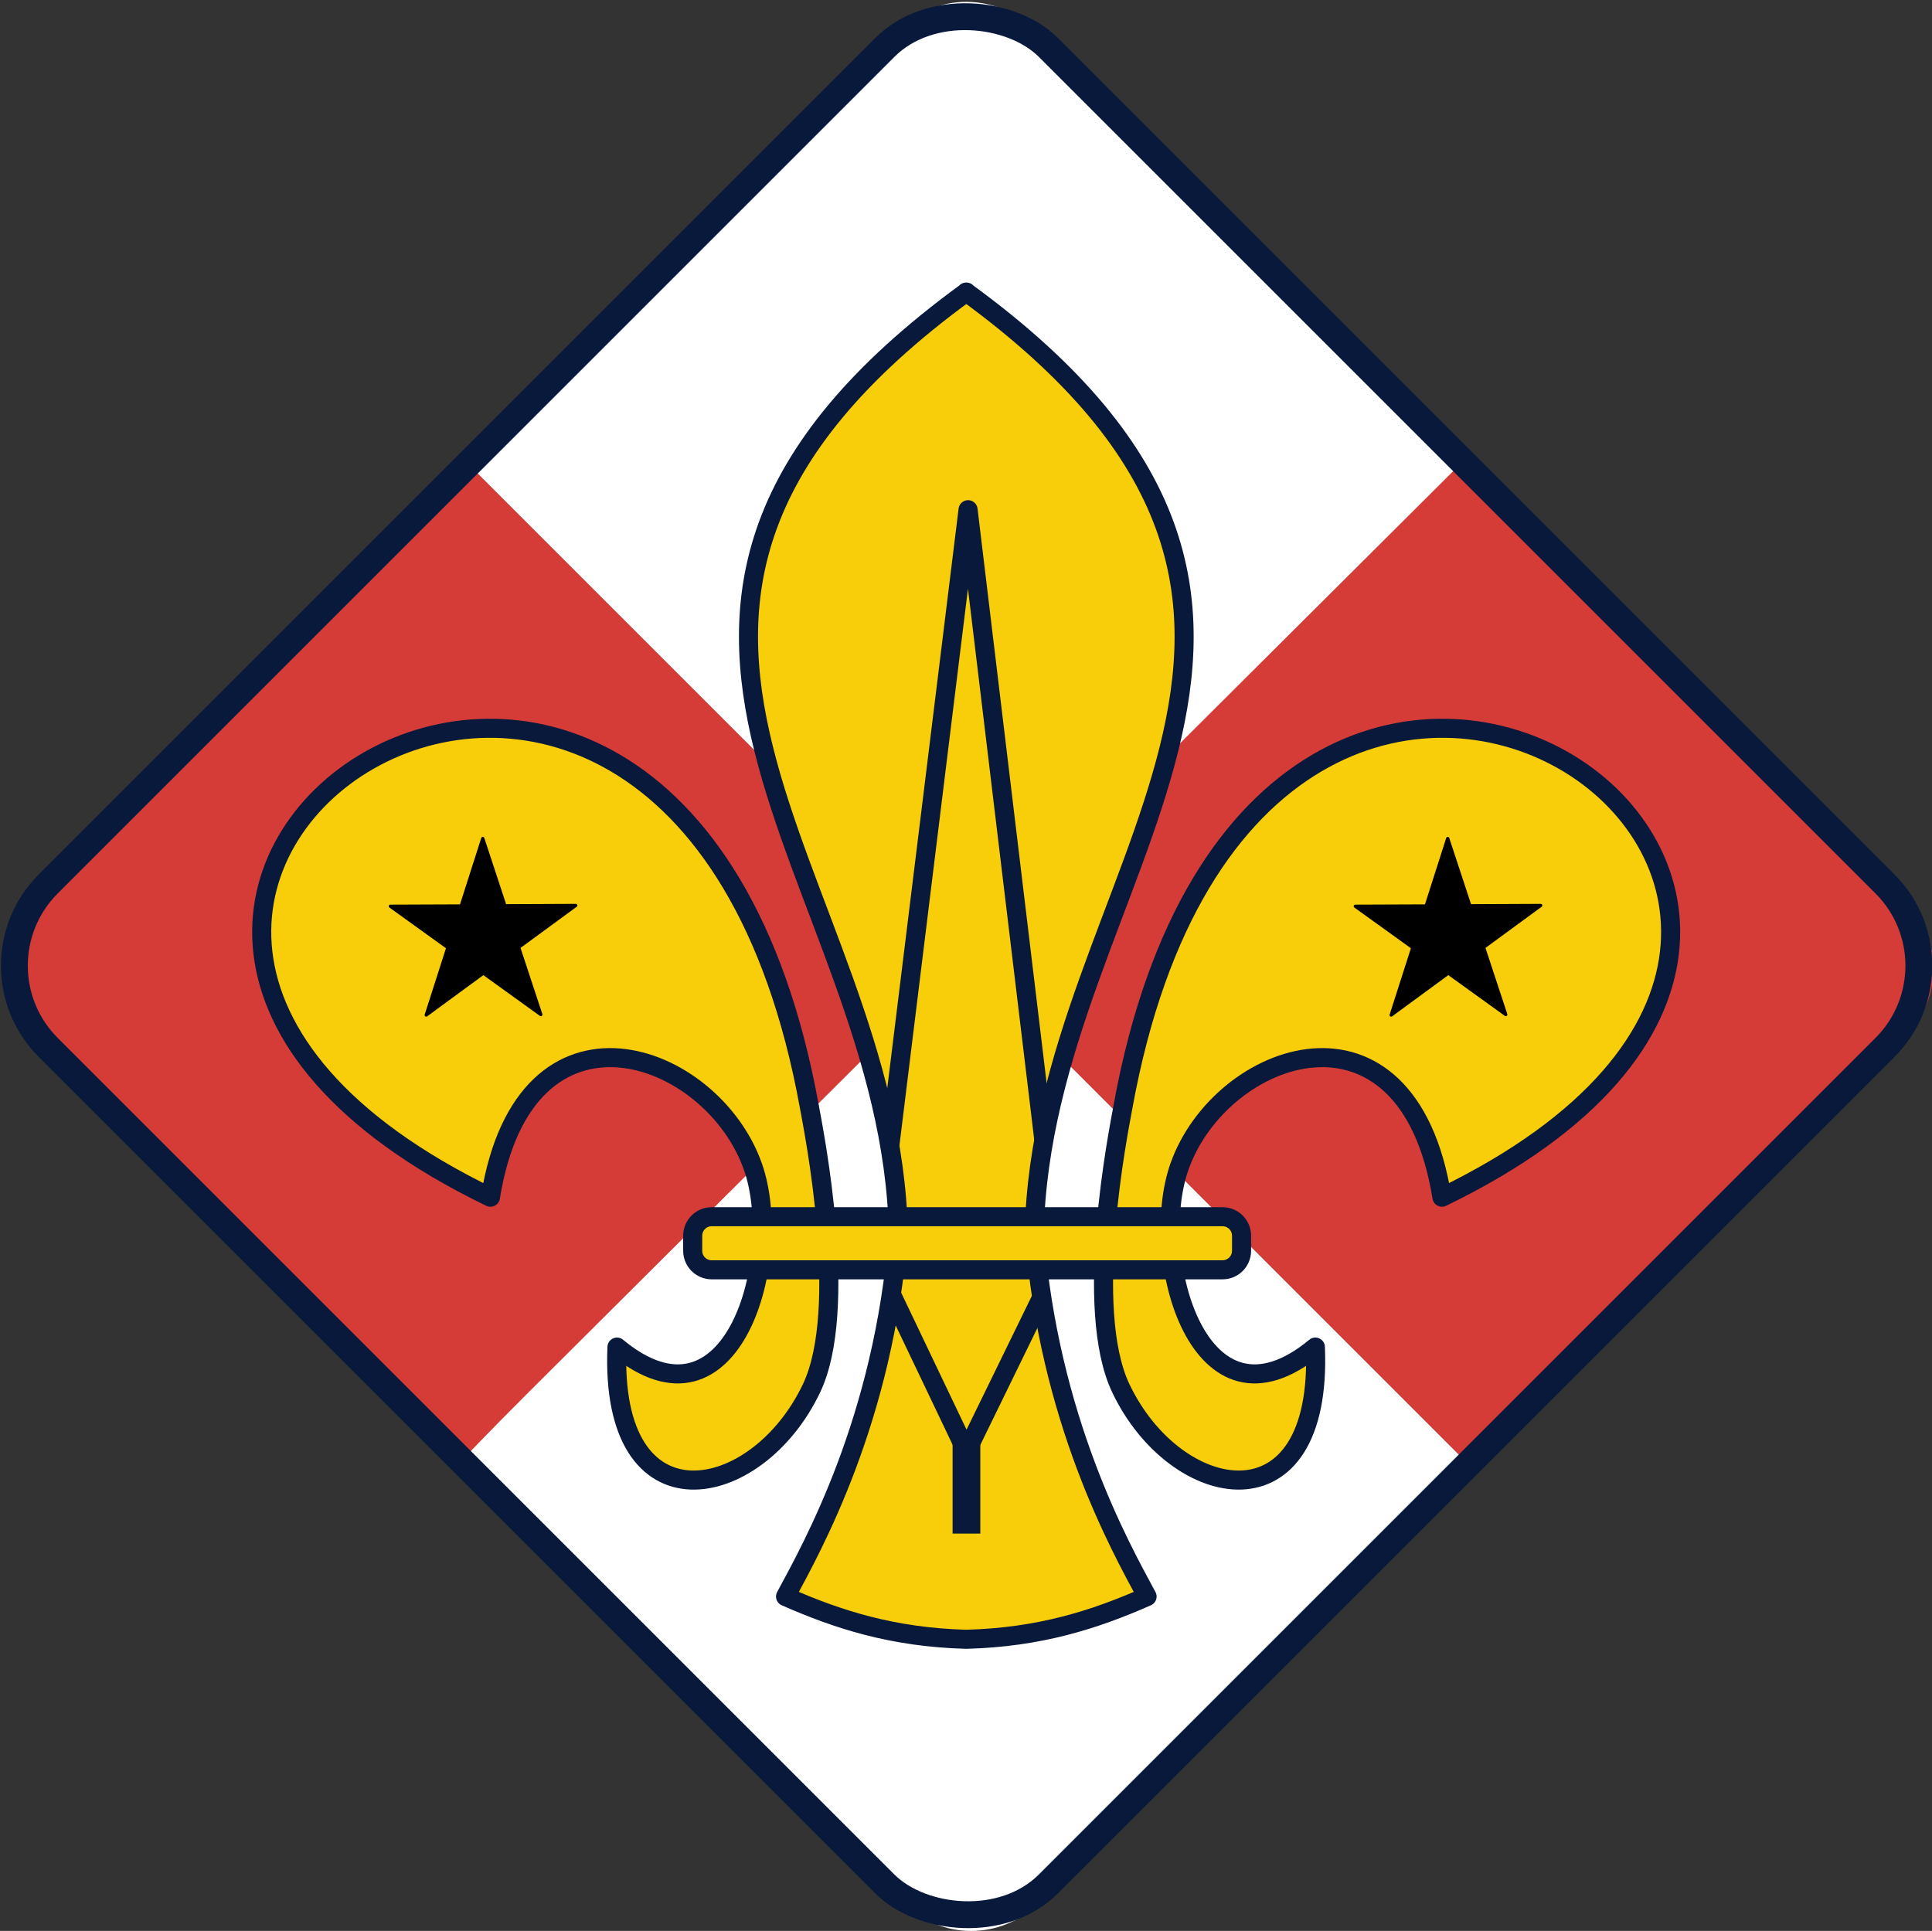 <?xml version="1.0" encoding="UTF-8" standalone="no"?>
<!-- Created with Inkscape (http://www.inkscape.org/) -->

<svg
   xmlns:dc="http://purl.org/dc/elements/1.1/"
   xmlns:cc="http://creativecommons.org/ns#"
   xmlns:rdf="http://www.w3.org/1999/02/22-rdf-syntax-ns#"
   xmlns:svg="http://www.w3.org/2000/svg"
   xmlns="http://www.w3.org/2000/svg"
   xmlns:sodipodi="http://sodipodi.sourceforge.net/DTD/sodipodi-0.dtd"
   xmlns:inkscape="http://www.inkscape.org/namespaces/inkscape"
   width="1889.764"
   height="1888.909"
   viewBox="0 0 500 499.774"
   version="1.1"
   id="svg8"
   inkscape:version="0.92.0 r15299"
   sodipodi:docname="KBrequest.svg">
  <rect x="0" y="0" width="500" height="499.774" fill="#333333" stroke="none"/>
  <defs
     id="defs2" />
  <sodipodi:namedview
     id="base"
     pagecolor="#ffffff"
     bordercolor="#666666"
     borderopacity="1.0"
     inkscape:pageopacity="0.0"
     inkscape:pageshadow="2"
     inkscape:zoom="0.35000001"
     inkscape:cx="902.10929"
     inkscape:cy="855.33756"
     inkscape:document-units="mm"
     inkscape:current-layer="layer1"
     showgrid="false"
     inkscape:window-width="1366"
     inkscape:window-height="706"
     inkscape:window-x="-8"
     inkscape:window-y="-8"
     inkscape:window-maximized="1"
     units="px"
     fit-margin-top="0"
     fit-margin-left="0"
     fit-margin-right="0"
     fit-margin-bottom="0" />
  <g
     inkscape:label="Layer 1"
     inkscape:groupmode="layer"
     id="layer1"
     transform="translate(-37.968,284.273)">
    <g
       id="g4648"
       transform="matrix(3.73,0,0,3.73,-103.638,-588.229)">
      <g
         transform="rotate(-45,-3.21,193.292)"
         id="g4619">
        <path
           inkscape:connector-curvature="0"
           style="color:#000000;clip-rule:nonzero;display:inline;overflow:visible;visibility:visible;opacity:1;isolation:auto;mix-blend-mode:normal;color-interpolation:sRGB;color-interpolation-filters:linearRGB;solid-color:#000000;solid-opacity:1;fill:#d53c37;fill-opacity:1;fill-rule:nonzero;stroke:none;stroke-width:5.077;stroke-linecap:square;stroke-linejoin:round;stroke-miterlimit:0;stroke-dasharray:none;stroke-dashoffset:0;stroke-opacity:1;paint-order:normal;color-rendering:auto;image-rendering:auto;shape-rendering:auto;text-rendering:auto;enable-background:accumulate"
           d="M 396.85,712.881 H 236.035 c -13.85,0 -25.021,11.15 -25,25 l 0.254,163.727 c 0,0 10.896,0.275 24.746,0.25 l 160.814,-0.293 z"
           id="path4600"
           transform="scale(0.265)" />
        <path
           inkscape:connector-curvature="0"
           style="color:#000000;clip-rule:nonzero;display:inline;overflow:visible;visibility:visible;opacity:1;isolation:auto;mix-blend-mode:normal;color-interpolation:sRGB;color-interpolation-filters:linearRGB;solid-color:#000000;solid-opacity:1;fill:#ffffff;fill-opacity:1;fill-rule:nonzero;stroke:none;stroke-width:5.077;stroke-linecap:square;stroke-linejoin:round;stroke-miterlimit:0;stroke-dasharray:none;stroke-dashoffset:0;stroke-opacity:1;paint-order:normal;color-rendering:auto;image-rendering:auto;shape-rendering:auto;text-rendering:auto;enable-background:accumulate"
           d="m 396.85,712.881 v 188.684 l 184.715,-0.338 c 2.233,-18.688 0.377,-163.346 0.377,-163.346 0,-13.85 -11.15,-25 -25,-25 z"
           id="rect4512-4-6"
           transform="scale(0.265)" />
        <path
           inkscape:connector-curvature="0"
           style="color:#000000;clip-rule:nonzero;display:inline;overflow:visible;visibility:visible;opacity:1;isolation:auto;mix-blend-mode:normal;color-interpolation:sRGB;color-interpolation-filters:linearRGB;solid-color:#000000;solid-opacity:1;fill:#ffffff;fill-opacity:1;fill-rule:nonzero;stroke:none;stroke-width:5.077;stroke-linecap:square;stroke-linejoin:round;stroke-miterlimit:0;stroke-dasharray:none;stroke-dashoffset:0;stroke-opacity:1;paint-order:normal;color-rendering:auto;image-rendering:auto;shape-rendering:auto;text-rendering:auto;enable-background:accumulate"
           d="M 396.85,896.889 236.035,896.596 c -13.85,-0.025 -24.746,0.252 -24.746,0.252 l -0.254,163.725 c -0.021,13.85 11.15,25 25,25 h 160.814 z"
           id="path4603"
           transform="scale(0.265)" />
        <path
           inkscape:connector-curvature="0"
           style="color:#000000;clip-rule:nonzero;display:inline;overflow:visible;visibility:visible;opacity:1;isolation:auto;mix-blend-mode:normal;color-interpolation:sRGB;color-interpolation-filters:linearRGB;solid-color:#000000;solid-opacity:1;fill:#d53c37;fill-opacity:1;fill-rule:nonzero;stroke:none;stroke-width:5.077;stroke-linecap:square;stroke-linejoin:round;stroke-miterlimit:0;stroke-dasharray:none;stroke-dashoffset:0;stroke-opacity:1;paint-order:normal;color-rendering:auto;image-rendering:auto;shape-rendering:auto;text-rendering:auto;enable-background:accumulate"
           d="m 396.85,896.889 v 188.684 h 160.092 c 13.85,0 25,-11.15 25,-25 0,0 1.856,-144.658 -0.377,-163.346 z"
           id="rect4512-4"
           transform="scale(0.265)" />
        <rect
           style="color:#000000;clip-rule:nonzero;display:inline;overflow:visible;visibility:visible;opacity:1;isolation:auto;mix-blend-mode:normal;color-interpolation:sRGB;color-interpolation-filters:linearRGB;solid-color:#000000;solid-opacity:1;fill:none;fill-opacity:1;fill-rule:nonzero;stroke:#08193b;stroke-width:1.864;stroke-linecap:square;stroke-linejoin:round;stroke-miterlimit:0;stroke-dasharray:none;stroke-dashoffset:0;stroke-opacity:1;paint-order:normal;color-rendering:auto;image-rendering:auto;shape-rendering:auto;text-rendering:auto;enable-background:accumulate"
           id="rect4512"
           width="98.136"
           height="98.136"
           x="55.932"
           y="189.089"
           ry="8.022" />
      </g>
      <g
         transform="translate(242.385,-82.588)"
         id="g4630">
        <path
           style="color:#000000;clip-rule:nonzero;display:inline;overflow:visible;visibility:visible;opacity:1;isolation:auto;mix-blend-mode:normal;color-interpolation:sRGB;color-interpolation-filters:linearRGB;solid-color:#000000;solid-opacity:1;fill:#f8ce0a;fill-opacity:1;fill-rule:nonzero;stroke:#08193b;stroke-width:1.323;stroke-linecap:square;stroke-linejoin:round;stroke-miterlimit:0;stroke-dasharray:none;stroke-dashoffset:0;stroke-opacity:1;paint-order:fill markers stroke;color-rendering:auto;image-rendering:auto;shape-rendering:auto;text-rendering:auto;enable-background:accumulate"
           d="m -137.386,184.344 v 0.015 c -30.678,22.384 -5.207,40.407 -4.705,65.28 -1.017,12.95 -5.941,21.727 -7.826,25.224 3.621,1.6 7.446,2.83 12.531,2.966 v 10e-4 c 0.004,-9e-5 0.007,-4.2e-4 0.01,-5.1e-4 0.003,9e-5 0.006,4.3e-4 0.01,5.1e-4 v -10e-4 c 5.085,-0.136 8.91,-1.366 12.532,-2.966 -1.885,-3.497 -6.81,-12.274 -7.827,-25.224 0.503,-24.873 25.973,-42.896 -4.705,-65.28 v -0.015 c -0.003,0.002 -0.006,0.005 -0.01,0.008 -0.004,-0.003 -0.007,-0.005 -0.01,-0.008 z"
           id="path4496"
           inkscape:connector-curvature="0" />
        <path
           style="color:#000000;clip-rule:nonzero;display:inline;overflow:visible;visibility:visible;opacity:1;isolation:auto;mix-blend-mode:normal;color-interpolation:sRGB;color-interpolation-filters:linearRGB;solid-color:#000000;solid-opacity:1;fill:#f8ce0a;fill-opacity:1;fill-rule:nonzero;stroke:#08193b;stroke-width:1.323;stroke-linecap:square;stroke-linejoin:round;stroke-miterlimit:0;stroke-dasharray:none;stroke-dashoffset:0;stroke-opacity:1;paint-order:fill markers stroke;color-rendering:auto;image-rendering:auto;shape-rendering:auto;text-rendering:auto;enable-background:accumulate"
           d="m -170.394,247.154 c -42.46,-20.555 12.679,-58.213 22.126,-6.301 0.322,1.772 2.783,14.031 0.155,19.556 -3.808,8.005 -14.035,9.931 -13.5,-2.855 8.054,6.66 11.651,-6.217 9.432,-12.52 -2.845,-8.084 -15.814,-12.731 -18.213,2.12 z"
           id="path4514"
           inkscape:connector-curvature="0"
           sodipodi:nodetypes="csscsc" />
        <path
           style="color:#000000;clip-rule:nonzero;display:inline;overflow:visible;visibility:visible;opacity:1;isolation:auto;mix-blend-mode:normal;color-interpolation:sRGB;color-interpolation-filters:linearRGB;solid-color:#000000;solid-opacity:1;fill:#f8ce0a;fill-opacity:1;fill-rule:nonzero;stroke:#08193b;stroke-width:1.323;stroke-linecap:square;stroke-linejoin:round;stroke-miterlimit:0;stroke-dasharray:none;stroke-dashoffset:0;stroke-opacity:1;paint-order:fill markers stroke;color-rendering:auto;image-rendering:auto;shape-rendering:auto;text-rendering:auto;enable-background:accumulate"
           d="m -104.375,247.154 c 42.46,-20.555 -12.679,-58.213 -22.126,-6.301 -0.322,1.772 -2.783,14.031 -0.155,19.556 3.808,8.005 14.035,9.931 13.5,-2.855 -8.054,6.66 -11.651,-6.217 -9.432,-12.52 2.845,-8.084 15.814,-12.731 18.213,2.12 z"
           id="path4514-3"
           inkscape:connector-curvature="0"
           sodipodi:nodetypes="csscsc" />
        <path
           style="color:#000000;clip-rule:nonzero;display:inline;overflow:visible;visibility:visible;opacity:1;isolation:auto;mix-blend-mode:normal;color-interpolation:sRGB;color-interpolation-filters:linearRGB;solid-color:#000000;solid-opacity:1;fill:#f8ce0a;fill-opacity:1;fill-rule:nonzero;stroke:#08193b;stroke-width:1.323;stroke-linecap:square;stroke-linejoin:round;stroke-miterlimit:0;stroke-dasharray:none;stroke-dashoffset:0;stroke-opacity:1;paint-order:fill markers stroke;color-rendering:auto;image-rendering:auto;shape-rendering:auto;text-rendering:auto;enable-background:accumulate"
           d="m -155.036,248.506 h 35.435 c 0.733,0 1.323,0.59 1.323,1.323 v 1.039 c 0,0.733 -0.59,1.323 -1.323,1.323 h -35.435 c -0.733,0 -1.323,-0.59 -1.323,-1.323 v -1.039 c 0,-0.733 0.59,-1.323 1.323,-1.323 z"
           id="rect4531"
           inkscape:connector-curvature="0" />
        <path
           style="color:#000000;clip-rule:nonzero;display:inline;overflow:visible;visibility:visible;opacity:1;isolation:auto;mix-blend-mode:normal;color-interpolation:sRGB;color-interpolation-filters:linearRGB;solid-color:#000000;solid-opacity:1;fill:none;fill-opacity:1;fill-rule:nonzero;stroke:#08193b;stroke-width:1.323;stroke-linecap:square;stroke-linejoin:miter;stroke-miterlimit:0;stroke-dasharray:none;stroke-dashoffset:0;stroke-opacity:1;paint-order:normal;color-rendering:auto;image-rendering:auto;shape-rendering:auto;text-rendering:auto;enable-background:accumulate"
           d="m -142.28,254.506 4.914,10.3 4.866,-9.969"
           id="path4489"
           inkscape:connector-curvature="0"
           sodipodi:nodetypes="ccc" />
        <path
           style="color:#000000;clip-rule:nonzero;display:inline;overflow:visible;visibility:visible;opacity:1;isolation:auto;mix-blend-mode:normal;color-interpolation:sRGB;color-interpolation-filters:linearRGB;solid-color:#000000;solid-opacity:1;fill:none;fill-opacity:1;fill-rule:nonzero;stroke:#08193b;stroke-width:1.923;stroke-linecap:square;stroke-linejoin:miter;stroke-miterlimit:0;stroke-dasharray:none;stroke-dashoffset:0;stroke-opacity:1;paint-order:normal;color-rendering:auto;image-rendering:auto;shape-rendering:auto;text-rendering:auto;enable-background:accumulate"
           d="m -137.366,264.806 v 4.725"
           id="path4491"
           inkscape:connector-curvature="0" />
        <path
           style="color:#000000;clip-rule:nonzero;display:inline;overflow:visible;visibility:visible;opacity:1;isolation:auto;mix-blend-mode:normal;color-interpolation:sRGB;color-interpolation-filters:linearRGB;solid-color:#000000;solid-opacity:1;fill:none;fill-opacity:1;fill-rule:nonzero;stroke:#08193b;stroke-width:1.323;stroke-linecap:square;stroke-linejoin:round;stroke-miterlimit:0;stroke-dasharray:none;stroke-dashoffset:0;stroke-opacity:1;paint-order:normal;color-rendering:auto;image-rendering:auto;shape-rendering:auto;text-rendering:auto;enable-background:accumulate"
           d="m -142.598,242.878 5.345,-43.431 5.178,43.064"
           id="path4493"
           inkscape:connector-curvature="0"
           sodipodi:nodetypes="ccc" />
        <path
           sodipodi:type="star"
           style="color:#000000;clip-rule:nonzero;display:inline;overflow:visible;visibility:visible;opacity:1;isolation:auto;mix-blend-mode:normal;color-interpolation:sRGB;color-interpolation-filters:linearRGB;solid-color:#000000;solid-opacity:1;fill:#000000;fill-opacity:1;fill-rule:nonzero;stroke:#000000;stroke-width:0.223;stroke-linecap:square;stroke-linejoin:round;stroke-miterlimit:0;stroke-dasharray:none;stroke-dashoffset:0;stroke-opacity:1;paint-order:normal;color-rendering:auto;image-rendering:auto;shape-rendering:auto;text-rendering:auto;enable-background:accumulate"
           id="path4495"
           sodipodi:sides="5"
           sodipodi:cx="-170.89522"
           sodipodi:cy="229.0239"
           sodipodi:r1="6.7633996"
           sodipodi:r2="2.5817807"
           sodipodi:arg1="0.93827396"
           sodipodi:arg2="1.5665925"
           inkscape:flatsided="false"
           inkscape:rounded="0"
           inkscape:randomized="0"
           d="m -166.897,234.479 -3.988,-2.873 -3.963,2.907 1.5,-4.68 -3.989,-2.871 4.915,-0.019 1.498,-4.681 1.537,4.668 4.915,-0.022 -3.965,2.905 z"
           inkscape:transform-center-x="-0.040027358"
           inkscape:transform-center-y="-0.45485378" />
        <path
           sodipodi:type="star"
           style="color:#000000;clip-rule:nonzero;display:inline;overflow:visible;visibility:visible;opacity:1;isolation:auto;mix-blend-mode:normal;color-interpolation:sRGB;color-interpolation-filters:linearRGB;solid-color:#000000;solid-opacity:1;fill:#000000;fill-opacity:1;fill-rule:nonzero;stroke:#000000;stroke-width:0.223;stroke-linecap:square;stroke-linejoin:round;stroke-miterlimit:0;stroke-dasharray:none;stroke-dashoffset:0;stroke-opacity:1;paint-order:normal;color-rendering:auto;image-rendering:auto;shape-rendering:auto;text-rendering:auto;enable-background:accumulate"
           id="path4495-8"
           sodipodi:sides="5"
           sodipodi:cx="-103.9442"
           sodipodi:cy="229.0239"
           sodipodi:r1="6.7633991"
           sodipodi:r2="2.5817809"
           sodipodi:arg1="0.93827396"
           sodipodi:arg2="1.5665925"
           inkscape:flatsided="false"
           inkscape:rounded="0"
           inkscape:randomized="0"
           d="m -99.946,234.479 -3.988,-2.873 -3.963,2.907 1.5,-4.68 -3.989,-2.871 4.915,-0.019 1.498,-4.681 1.537,4.668 4.915,-0.022 -3.965,2.905 z"
           inkscape:transform-center-x="-0.040027358"
           inkscape:transform-center-y="-0.45485378" />
      </g>
    </g>
  </g>
</svg>
